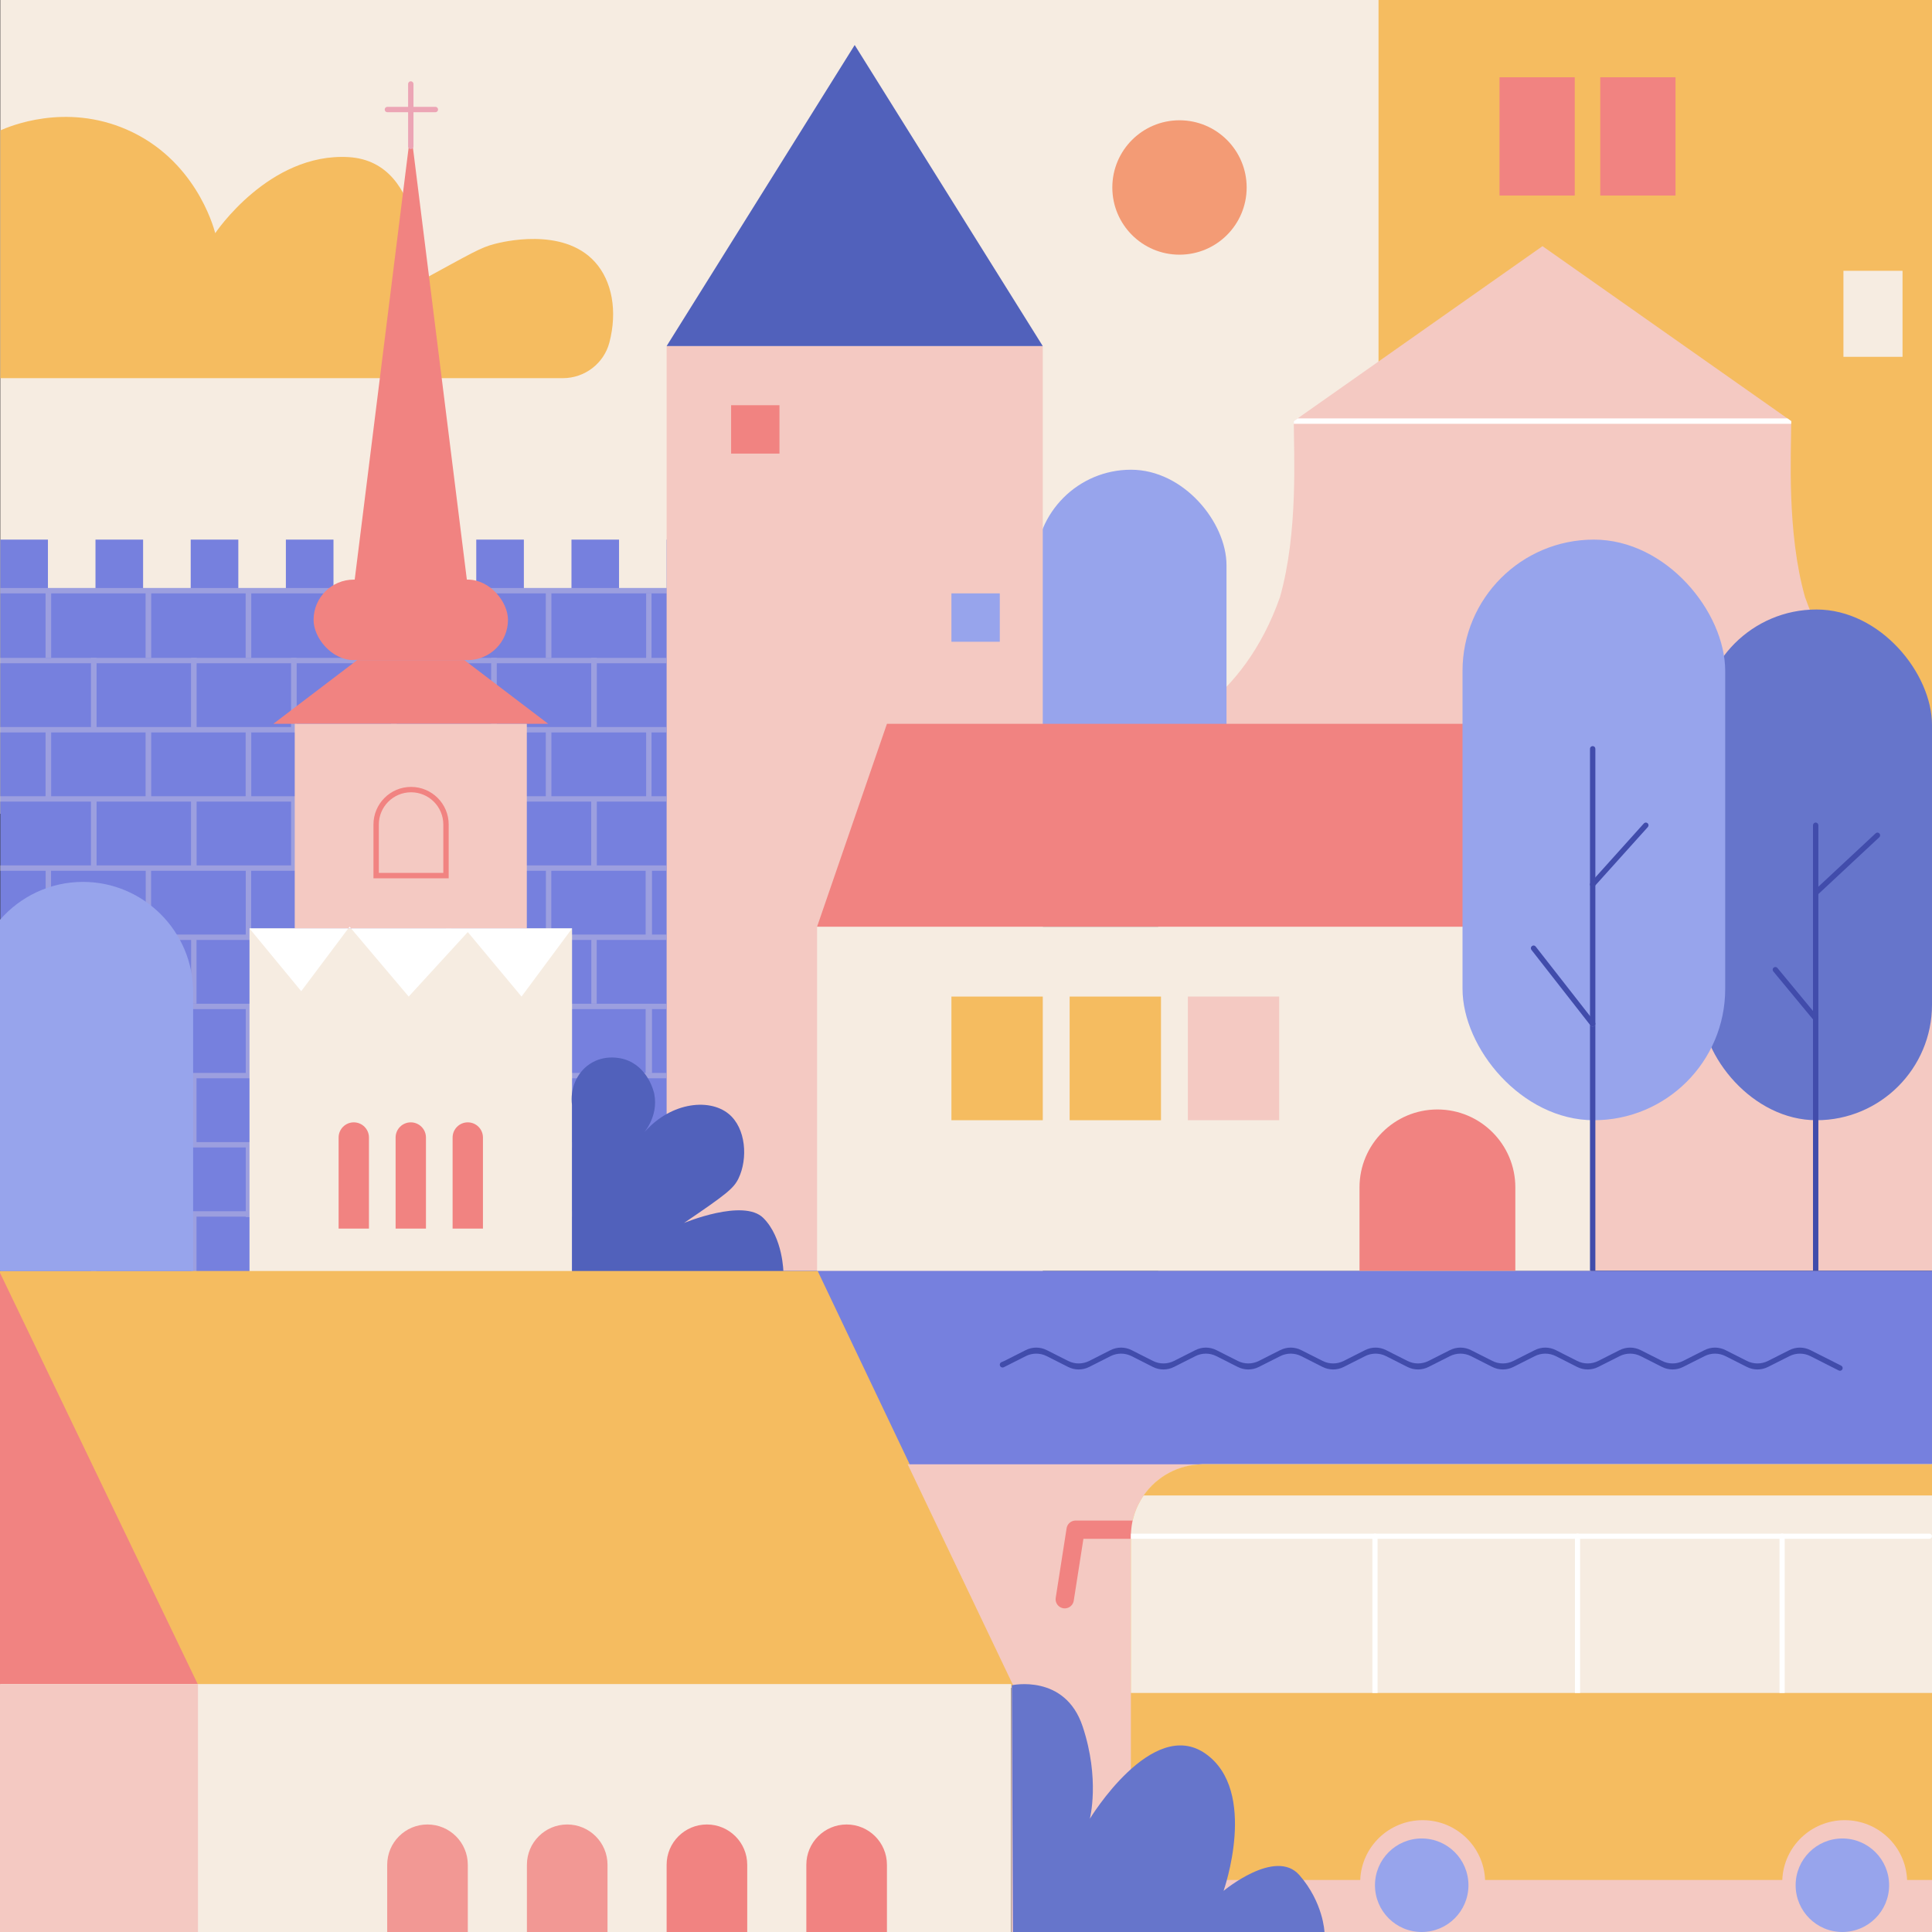 <?xml version="1.0" encoding="UTF-8"?><svg id="Layer_1" xmlns="http://www.w3.org/2000/svg" viewBox="0 0 1080 1080"><rect x="0" y="0" width="1080" height="1080" fill="#333333" stroke="none"/><rect x=".17" y="0" width="1078.378" height="454.912" fill="#f6ece1" stroke-width="0"/><rect x="770.605" width="309.395" height="427.198" fill="#f5bc60" stroke-width="0"/><polygon points="582.925 301.646 582.925 711.499 .18 711.499 .18 301.646 26.794 301.646 26.794 328.693 53.378 328.693 53.378 301.646 79.992 301.646 79.992 328.693 106.606 328.693 106.606 301.646 133.221 301.646 133.221 328.693 159.804 328.693 159.804 301.646 186.418 301.646 186.418 328.693 213.032 328.693 213.032 301.646 239.616 301.646 239.616 328.693 266.23 328.693 266.23 301.646 292.844 301.646 292.844 328.693 319.458 328.693 319.458 301.646 346.042 301.646 346.042 328.693 372.656 328.693 372.656 301.646 582.925 301.646" fill="#7680de" stroke-width="0"/><g opacity=".28"><line x1="0" y1="678.6" x2="372.476" y2="678.6" fill="none" stroke="#fff2e2" stroke-miterlimit="10" stroke-width="3.005"/><line x1="0" y1="639.933" x2="372.476" y2="639.933" fill="none" stroke="#fff2e2" stroke-miterlimit="10" stroke-width="3.005"/><line x1="0" y1="601.266" x2="372.476" y2="601.266" fill="none" stroke="#fff2e2" stroke-miterlimit="10" stroke-width="3.005"/><line x1="0" y1="562.599" x2="372.476" y2="562.599" fill="none" stroke="#fff2e2" stroke-miterlimit="10" stroke-width="3.005"/><line x1="0" y1="523.932" x2="372.476" y2="523.932" fill="none" stroke="#fff2e2" stroke-miterlimit="10" stroke-width="3.005"/><line x1="0" y1="485.264" x2="372.476" y2="485.264" fill="none" stroke="#fff2e2" stroke-miterlimit="10" stroke-width="3.005"/><line x1="0" y1="446.597" x2="372.476" y2="446.597" fill="none" stroke="#fff2e2" stroke-miterlimit="10" stroke-width="3.005"/><line x1="0" y1="407.93" x2="372.476" y2="407.93" fill="none" stroke="#fff2e2" stroke-miterlimit="10" stroke-width="3.005"/><line x1="0" y1="369.263" x2="372.476" y2="369.263" fill="none" stroke="#fff2e2" stroke-miterlimit="10" stroke-width="3.005"/><line x1="52.417" y1="679.545" x2="52.417" y2="714.36" fill="none" stroke="#fff2e2" stroke-miterlimit="10" stroke-width="3.005"/><line x1="108.346" y1="679.545" x2="108.346" y2="714.36" fill="none" stroke="#fff2e2" stroke-miterlimit="10" stroke-width="3.005"/><line x1="164.275" y1="679.545" x2="164.275" y2="714.36" fill="none" stroke="#fff2e2" stroke-miterlimit="10" stroke-width="3.005"/><line x1="220.204" y1="679.545" x2="220.204" y2="714.36" fill="none" stroke="#fff2e2" stroke-miterlimit="10" stroke-width="3.005"/><line x1="276.133" y1="679.545" x2="276.133" y2="714.36" fill="none" stroke="#fff2e2" stroke-miterlimit="10" stroke-width="3.005"/><line x1="332.061" y1="679.545" x2="332.061" y2="714.36" fill="none" stroke="#fff2e2" stroke-miterlimit="10" stroke-width="3.005"/><line x1="52.417" y1="602.169" x2="52.417" y2="639.229" fill="none" stroke="#fff2e2" stroke-miterlimit="10" stroke-width="3.005"/><line x1="108.346" y1="602.169" x2="108.346" y2="639.229" fill="none" stroke="#fff2e2" stroke-miterlimit="10" stroke-width="3.005"/><line x1="164.275" y1="602.169" x2="164.275" y2="639.229" fill="none" stroke="#fff2e2" stroke-miterlimit="10" stroke-width="3.005"/><line x1="220.204" y1="602.169" x2="220.204" y2="639.229" fill="none" stroke="#fff2e2" stroke-miterlimit="10" stroke-width="3.005"/><line x1="276.133" y1="602.169" x2="276.133" y2="639.229" fill="none" stroke="#fff2e2" stroke-miterlimit="10" stroke-width="3.005"/><line x1="332.061" y1="602.169" x2="332.061" y2="639.229" fill="none" stroke="#fff2e2" stroke-miterlimit="10" stroke-width="3.005"/><line x1="52.417" y1="524.033" x2="52.417" y2="561.093" fill="none" stroke="#fff2e2" stroke-miterlimit="10" stroke-width="3.005"/><line x1="108.346" y1="524.033" x2="108.346" y2="561.093" fill="none" stroke="#fff2e2" stroke-miterlimit="10" stroke-width="3.005"/><line x1="164.275" y1="524.033" x2="164.275" y2="561.093" fill="none" stroke="#fff2e2" stroke-miterlimit="10" stroke-width="3.005"/><line x1="220.204" y1="524.033" x2="220.204" y2="561.093" fill="none" stroke="#fff2e2" stroke-miterlimit="10" stroke-width="3.005"/><line x1="276.133" y1="524.033" x2="276.133" y2="561.093" fill="none" stroke="#fff2e2" stroke-miterlimit="10" stroke-width="3.005"/><line x1="332.061" y1="524.033" x2="332.061" y2="561.093" fill="none" stroke="#fff2e2" stroke-miterlimit="10" stroke-width="3.005"/><line x1="52.417" y1="445.897" x2="52.417" y2="485.962" fill="none" stroke="#fff2e2" stroke-miterlimit="10" stroke-width="3.124"/><line x1="108.346" y1="445.897" x2="108.346" y2="485.962" fill="none" stroke="#fff2e2" stroke-miterlimit="10" stroke-width="3.124"/><line x1="164.275" y1="445.897" x2="164.275" y2="485.962" fill="none" stroke="#fff2e2" stroke-miterlimit="10" stroke-width="3.124"/><line x1="220.204" y1="445.897" x2="220.204" y2="485.962" fill="none" stroke="#fff2e2" stroke-miterlimit="10" stroke-width="3.124"/><line x1="276.133" y1="445.897" x2="276.133" y2="485.962" fill="none" stroke="#fff2e2" stroke-miterlimit="10" stroke-width="3.124"/><line x1="332.061" y1="445.897" x2="332.061" y2="485.962" fill="none" stroke="#fff2e2" stroke-miterlimit="10" stroke-width="3.124"/><line x1="52.417" y1="367.761" x2="52.417" y2="407.826" fill="none" stroke="#fff2e2" stroke-miterlimit="10" stroke-width="3.124"/><line x1="108.346" y1="367.761" x2="108.346" y2="407.826" fill="none" stroke="#fff2e2" stroke-miterlimit="10" stroke-width="3.124"/><line x1="164.275" y1="367.761" x2="164.275" y2="407.826" fill="none" stroke="#fff2e2" stroke-miterlimit="10" stroke-width="3.124"/><line x1="220.204" y1="367.761" x2="220.204" y2="407.826" fill="none" stroke="#fff2e2" stroke-miterlimit="10" stroke-width="3.124"/><line x1="276.133" y1="367.761" x2="276.133" y2="407.826" fill="none" stroke="#fff2e2" stroke-miterlimit="10" stroke-width="3.124"/><line x1="332.061" y1="367.761" x2="332.061" y2="407.826" fill="none" stroke="#fff2e2" stroke-miterlimit="10" stroke-width="3.124"/><line x1="27.028" y1="640.57" x2="27.028" y2="680.305" fill="none" stroke="#fff2e2" stroke-miterlimit="10" stroke-width="3.005"/><line x1="82.957" y1="640.57" x2="82.957" y2="680.305" fill="none" stroke="#fff2e2" stroke-miterlimit="10" stroke-width="3.005"/><line x1="138.886" y1="640.57" x2="138.886" y2="680.305" fill="none" stroke="#fff2e2" stroke-miterlimit="10" stroke-width="3.005"/><line x1="194.815" y1="640.57" x2="194.815" y2="680.305" fill="none" stroke="#fff2e2" stroke-miterlimit="10" stroke-width="3.005"/><line x1="250.744" y1="640.57" x2="250.744" y2="680.305" fill="none" stroke="#fff2e2" stroke-miterlimit="10" stroke-width="3.005"/><line x1="306.672" y1="640.57" x2="306.672" y2="680.305" fill="none" stroke="#fff2e2" stroke-miterlimit="10" stroke-width="3.005"/><line x1="27.028" y1="562.434" x2="27.028" y2="602.169" fill="none" stroke="#fff2e2" stroke-miterlimit="10" stroke-width="3.005"/><line x1="82.957" y1="562.434" x2="82.957" y2="602.169" fill="none" stroke="#fff2e2" stroke-miterlimit="10" stroke-width="3.005"/><line x1="138.886" y1="562.434" x2="138.886" y2="602.169" fill="none" stroke="#fff2e2" stroke-miterlimit="10" stroke-width="3.005"/><line x1="194.815" y1="562.434" x2="194.815" y2="602.169" fill="none" stroke="#fff2e2" stroke-miterlimit="10" stroke-width="3.005"/><line x1="250.744" y1="562.434" x2="250.744" y2="602.169" fill="none" stroke="#fff2e2" stroke-miterlimit="10" stroke-width="3.005"/><line x1="306.672" y1="562.434" x2="306.672" y2="602.169" fill="none" stroke="#fff2e2" stroke-miterlimit="10" stroke-width="3.005"/><line x1="27.028" y1="484.298" x2="27.028" y2="524.033" fill="none" stroke="#fff2e2" stroke-miterlimit="10" stroke-width="3.005"/><line x1="82.957" y1="484.298" x2="82.957" y2="524.033" fill="none" stroke="#fff2e2" stroke-miterlimit="10" stroke-width="3.005"/><line x1="138.886" y1="484.298" x2="138.886" y2="524.033" fill="none" stroke="#fff2e2" stroke-miterlimit="10" stroke-width="3.005"/><line x1="194.815" y1="484.298" x2="194.815" y2="524.033" fill="none" stroke="#fff2e2" stroke-miterlimit="10" stroke-width="3.005"/><line x1="250.744" y1="484.298" x2="250.744" y2="524.033" fill="none" stroke="#fff2e2" stroke-miterlimit="10" stroke-width="3.005"/><line x1="306.672" y1="484.298" x2="306.672" y2="524.033" fill="none" stroke="#fff2e2" stroke-miterlimit="10" stroke-width="3.005"/><line x1="27.028" y1="409.167" x2="27.028" y2="445.897" fill="none" stroke="#fff2e2" stroke-miterlimit="10" stroke-width="3.124"/><line x1="82.957" y1="409.167" x2="82.957" y2="445.897" fill="none" stroke="#fff2e2" stroke-miterlimit="10" stroke-width="3.124"/><line x1="138.886" y1="409.167" x2="138.886" y2="445.897" fill="none" stroke="#fff2e2" stroke-miterlimit="10" stroke-width="3.124"/><line x1="194.815" y1="409.167" x2="194.815" y2="445.897" fill="none" stroke="#fff2e2" stroke-miterlimit="10" stroke-width="3.124"/><line x1="250.744" y1="409.167" x2="250.744" y2="445.897" fill="none" stroke="#fff2e2" stroke-miterlimit="10" stroke-width="3.124"/><line x1="306.672" y1="409.167" x2="306.672" y2="445.897" fill="none" stroke="#fff2e2" stroke-miterlimit="10" stroke-width="3.124"/><line x1="27.028" y1="331.031" x2="27.028" y2="367.761" fill="none" stroke="#fff2e2" stroke-miterlimit="10" stroke-width="3.124"/><line x1="82.957" y1="331.031" x2="82.957" y2="367.761" fill="none" stroke="#fff2e2" stroke-miterlimit="10" stroke-width="3.124"/><line x1="138.886" y1="331.031" x2="138.886" y2="367.761" fill="none" stroke="#fff2e2" stroke-miterlimit="10" stroke-width="3.124"/><line x1="194.815" y1="331.031" x2="194.815" y2="367.761" fill="none" stroke="#fff2e2" stroke-miterlimit="10" stroke-width="3.124"/><line x1="250.744" y1="331.031" x2="250.744" y2="367.761" fill="none" stroke="#fff2e2" stroke-miterlimit="10" stroke-width="3.124"/><line x1="306.672" y1="331.031" x2="306.672" y2="367.761" fill="none" stroke="#fff2e2" stroke-miterlimit="10" stroke-width="3.124"/><line x1=".17" y1="330.195" x2="372.646" y2="330.195" fill="none" stroke="#fff2e2" stroke-miterlimit="10" stroke-width="3.005"/><line x1="362.7" y1="331.698" x2="362.7" y2="369.263" fill="none" stroke="#fff2e2" stroke-miterlimit="10" stroke-width="3.005"/><line x1="362.7" y1="409.083" x2="362.7" y2="446.648" fill="none" stroke="#fff2e2" stroke-miterlimit="10" stroke-width="3.005"/><line x1="362.7" y1="486.467" x2="362.7" y2="524.033" fill="none" stroke="#fff2e2" stroke-miterlimit="10" stroke-width="3.547"/><line x1="362.7" y1="562.349" x2="362.7" y2="599.915" fill="none" stroke="#fff2e2" stroke-miterlimit="10" stroke-width="3.547"/></g><rect x="647.447" y="411.364" width="432.553" height="298.993" fill="#f4c9c2" stroke-width="0"/><path d="m1078.548,410.371h-432.553c6.154-2.041,48.585-17.242,69.517-76.551,10.299-36.453,7.724-80.197,7.724-98.423h278.07c0,18.227-2.575,61.97,7.724,98.423,20.932,59.309,63.363,74.51,69.517,76.551Z" fill="#f4c9c2" stroke-width="0"/><polygon points="1001.31 235.399 723.24 235.399 725.37 233.898 862.27 137.604 999.18 233.898 1001.31 235.399" fill="#f4c9c2" stroke-width="0"/><path d="m.17,211.391h314.49c12.192,0,22.942-8.193,26.012-19.998,4.505-17.324,1.614-34.26-8.165-45.02-18.006-19.812-52.345-10.955-55.985-10.016-7.821,2.017-12.029,4.661-42.054,21.037,0,0,4.798-67.012-39.655-69.569-44.453-2.557-74.491,42.522-74.491,42.522-1.248-4.69-11.681-41.339-49.324-57.848-34.566-15.159-65.83-1.827-70.83.405v138.486Z" fill="#f5bc60" stroke-width="0"/><polygon points="198.074 325.687 229.628 72.905 261.182 325.687 198.074 325.687" fill="#f18381" stroke-width="0"/><line x1="229.631" y1="46.957" x2="229.631" y2="81.819" fill="none" stroke="#eca5b5" stroke-linecap="round" stroke-miterlimit="10" stroke-width="3.005"/><line x1="216.565" y1="61.227" x2="243.363" y2="61.227" fill="#dc665e" stroke="#eca5b5" stroke-linecap="round" stroke-miterlimit="10" stroke-width="3.005"/><rect x="578.871" y="262.578" width="106.752" height="198.345" rx="53.376" ry="53.376" fill="#97a4ec" stroke-width="0"/><rect x="175.288" y="324.007" width="108.679" height="44.992" rx="22.491" ry="22.491" fill="#f18381" stroke-width="0"/><polygon points="306.453 404.617 152.803 404.617 199.648 368.999 259.609 368.999 306.453 404.617" fill="#f18381" stroke-width="0"/><rect x="139.472" y="519.014" width="180.312" height="197.317" fill="#f6ece1" stroke-width="0"/><rect x="456.764" y="710.357" width="623.236" height="165.288" fill="#7680de" stroke-width="0"/><path d="m197.766,627.401h0c4.681,0,8.482,3.8,8.482,8.482v50.917h-16.963v-50.917c0-4.681,3.8-8.482,8.482-8.482Z" fill="#f18381" stroke-width="0"/><path d="m229.628,627.401h0c4.681,0,8.482,3.8,8.482,8.482v50.917h-16.963v-50.917c0-4.681,3.8-8.482,8.482-8.482Z" fill="#f18381" stroke-width="0"/><path d="m261.491,627.401h0c4.681,0,8.482,3.8,8.482,8.482v50.917h-16.963v-50.917c0-4.681,3.8-8.482,8.482-8.482Z" fill="#f18381" stroke-width="0"/><rect x="164.76" y="404.617" width="129.737" height="114.397" fill="#f4c9c2" stroke-width="0"/><rect x="372.646" y="193.457" width="210.269" height="516.899" fill="#f4c9c2" stroke-width="0"/><path d="m319.766,617.799c-1.204-9.181,2.609-18.102,9.846-22.972,8.68-5.84,18.165-3.081,19.518-2.663,13.447,4.158,16.509,18.802,16.624,19.404,2.488,12.992-6.286,22.378-7.153,23.274,14.734-18.528,37.446-21.422,48.715-12.186,9.788,8.022,10.801,25.08,5.541,36.036-2.671,5.564-6.57,8.745-30.478,24.948,0,0,33.249-13.86,44.332-2.772,11.083,11.088,11.23,30.492,11.23,30.492l-118.176.048v-93.611Z" fill="#5161bb" stroke-width="0"/><polygon points="566.404 942.511 111.232 942.511 110.692 941.399 30.368 774.278 .18 711.499 456.463 711.499 507.408 818.545 566.404 942.511" fill="#f5bc60" stroke="#f5bc60" stroke-miterlimit="10" stroke-width="2"/><polygon points="0 711.509 0 942.503 111.046 942.503 0 711.509" fill="#f18381" stroke-width="0"/><rect x=".17" y="941.399" width="565.112" height="138.601" fill="#f6ece1" stroke-width="0"/><path d="m238.976,1019.895h0c12.434,0,22.529,10.095,22.529,22.529v37.576h-45.058v-37.576c0-12.434,10.095-22.529,22.529-22.529Z" fill="#f18381" opacity=".8" stroke-width="0"/><path d="m317.075,1019.895h0c12.434,0,22.529,10.095,22.529,22.529v37.576h-45.058v-37.576c0-12.434,10.095-22.529,22.529-22.529Z" fill="#f18381" opacity=".8" stroke-width="0"/><path d="m395.175,1019.895h0c12.434,0,22.529,10.095,22.529,22.529v37.576h-45.058v-37.576c0-12.434,10.095-22.529,22.529-22.529Z" fill="#f18381" stroke-width="0"/><path d="m473.275,1019.895h0c12.434,0,22.529,10.095,22.529,22.529v37.576h-45.058v-37.576c0-12.434,10.095-22.529,22.529-22.529Z" fill="#f18381" stroke-width="0"/><rect x="0" y="941.459" width="110.671" height="138.541" fill="#f4c9c2" stroke-width="0"/><rect x="456.754" y="518.022" width="432.553" height="192.335" fill="#f6ece1" stroke-width="0"/><polygon points="456.754 518.022 889.306 518.022 836.089 404.617 495.804 404.617 456.754 518.022" fill="#f18381" stroke-width="0"/><rect x="950.835" y="340.714" width="129.165" height="285.497" rx="64.582" ry="64.582" fill="#6675cb" stroke-width="0"/><rect x="817.562" y="301.646" width="146.84" height="324.565" rx="73.42" ry="73.42" fill="#97a4ec" stroke-width="0"/><path d="m891.818,572.327v138.03h-3.004v-137.489l.3.391c.3.361.751.571,1.202.571.3,0,.631-.09.901-.331.391-.3.601-.751.601-1.172Z" fill="#414cab" stroke-width="0"/><path d="m891.818,418.579v153.748c0,.42-.21.871-.601,1.172-.27.241-.601.331-.901.331-.451,0-.901-.211-1.202-.571l-.3-.391v-154.289c0-.841.661-1.503,1.502-1.503.811,0,1.502.661,1.502,1.503Z" fill="#414cab" stroke-width="0"/><path d="m891.818,572.327c0,.42-.21.871-.601,1.172-.27.241-.601.331-.901.331-.451,0-.901-.211-1.202-.571l-.3-.391-32.742-41.893c-.511-.661-.391-1.593.27-2.104.661-.541,1.592-.421,2.103.24l30.369,38.858,2.673,3.426c.21.27.331.601.331.932Z" fill="#414cab" stroke-width="0"/><path d="m890.306,495.885c-.358,0-.717-.126-1.005-.384-.616-.555-.667-1.506-.111-2.122l29.729-33.063c.554-.619,1.505-.666,2.121-.114.616.555.667,1.506.111,2.122l-29.729,33.063c-.296.332-.705.499-1.116.499Z" fill="#414cab" stroke-width="0"/><path d="m1016.478,461.313v249.043h-3.004v-249.043c0-.811.661-1.503,1.502-1.503.811,0,1.502.691,1.502,1.503Z" fill="#414cab" stroke-width="0"/><path d="m1014.967,570.796c-.433,0-.861-.185-1.159-.546l-22.529-27.229c-.528-.637-.44-1.585.199-2.113.638-.531,1.584-.446,2.115.2l22.529,27.229c.528.637.44,1.585-.199,2.113-.28.232-.619.346-.956.346Z" fill="#414cab" stroke-width="0"/><path d="m1014.965,500.648c-.402,0-.802-.161-1.099-.478-.566-.608-.532-1.558.075-2.125l34.544-32.212c.606-.561,1.555-.531,2.122.076.566.608.532,1.558-.075,2.125l-34.544,32.212c-.289.267-.657.402-1.024.402Z" fill="#414cab" stroke-width="0"/><polygon points="1080 818.545 1080 1080 565.429 1080 565.429 942.511 566.544 942.511 507.398 818.545 1080 818.545" fill="#f4c9c2" stroke-width="0"/><path d="m1080,818.545v232.364h-13.923c-.723-18.602-16.062-33.418-34.867-33.418s-34.175,14.816-34.898,33.418h-166.14c-.724-18.602-16.093-33.418-34.898-33.418s-34.175,14.816-34.898,33.418h-87.907c-22.15,0-40.292-18.092-40.292-40.21v-151.944c0-.691.031-1.382.06-2.074.03-.631.06-1.262.151-1.893.03-.451.09-.872.151-1.292.03-.331.06-.631.121-.932.09-.511.181-1.022.271-1.533.09-.511.211-.992.332-1.503.121-.481.241-.962.392-1.473.12-.481.271-.962.422-1.443.301-.962.633-1.893,1.025-2.825.361-.902.753-1.833,1.205-2.705.391-.811.814-1.593,1.265-2.344.06-.15.151-.27.241-.391.452-.811.965-1.593,1.507-2.374,3.646-5.259,8.529-9.617,14.194-12.652.723-.391,1.416-.751,2.17-1.082,1.446-.691,2.953-1.292,4.52-1.773,1.537-.511,3.134-.902,4.762-1.202.814-.15,1.627-.3,2.441-.391.693-.09,1.386-.18,2.109-.21.181-.03.391-.03.603-.03.753-.06,1.567-.09,2.351-.09h407.53Z" fill="#f5bc60" stroke-width="0"/><ellipse cx="794.747" cy="1053.86" rx="26.128" ry="26.14" fill="#97a4ec" stroke-width="0"/><ellipse cx="1029.902" cy="1053.86" rx="26.128" ry="26.14" fill="#97a4ec" stroke-width="0"/><polyline points="638.486 855.106 601.274 855.106 595.195 893.99" fill="none" stroke="#f18381" stroke-linecap="round" stroke-linejoin="round" stroke-width="10.201"/><path d="m1080,818.545v127.812h-447.812v-87.603c0-.481,0-.962.03-1.443,0-.21.03-.42.03-.631.03-.631.06-1.262.151-1.893.03-.451.09-.872.151-1.292.03-.331.06-.631.12-.931.09-.511.181-1.022.271-1.533.09-.511.211-.992.332-1.503.12-.481.241-.962.391-1.473.121-.481.271-.962.422-1.443.301-.962.633-1.893,1.024-2.825.362-.901.753-1.833,1.206-2.704.391-.811.814-1.593,1.265-2.344.06-.15.151-.27.241-.391.452-.811.964-1.592,1.507-2.374,3.646-5.259,8.528-9.617,14.194-12.652.723-.391,1.416-.751,2.17-1.082,1.446-.661,2.953-1.262,4.52-1.773,1.537-.481,3.134-.902,4.762-1.202.813-.15,1.627-.3,2.441-.391.693-.09,1.386-.18,2.11-.21.181-.03.391-.03.603-.03.753-.06,1.567-.09,2.351-.09h407.521Z" fill="#f6ece1" stroke-width="0"/><path d="m1080,858.755c0,.811-.661,1.442-1.442,1.442h-446.371v-1.442c0-.481,0-.962.03-1.443h446.341c.781,0,1.442.631,1.442,1.443Z" fill="#fff" stroke-width="0"/><path d="m770.064,858.755v87.603h-2.884v-87.603c0-.721.481-1.292,1.141-1.443.09-.03.21-.03.3-.03s.21,0,.3.03c.661.15,1.141.722,1.141,1.443Z" fill="#fff" stroke-width="0"/><path d="m883.279,858.755v87.603h-2.884v-87.603c0-.721.48-1.292,1.141-1.443.09-.03.21-.03.301-.03s.21,0,.3.03c.661.15,1.141.722,1.141,1.443Z" fill="#fff" stroke-width="0"/><path d="m997.665,858.755v87.603h-2.914v-87.603c0-.721.511-1.292,1.172-1.443.09-.03.21-.03.3-.03s.21,0,.3.03c.661.15,1.141.722,1.141,1.443Z" fill="#fff" stroke-width="0"/><path d="m1080,818.545v17.43h-440.703c3.647-5.259,8.529-9.617,14.195-12.652.723-.391,1.416-.751,2.17-1.082,1.447-.661,2.953-1.262,4.521-1.773,1.537-.481,3.134-.902,4.762-1.202.814-.15,1.628-.3,2.441-.391.693-.09,1.386-.18,2.109-.21.181-.03.391-.03.603-.03.753-.06,1.567-.09,2.351-.09h407.551Z" fill="#f5bc60" stroke-width="0"/><path d="m565.612,942.058s29.732-6.569,39.58,22.99c9.848,29.559,4.026,51.671,4.026,51.671,0,0,34.789-57.328,64.624-36.436,29.835,20.893,10.138,76.726,10.138,76.726,0,0,28.99-24.173,42.399-8.802,13.409,15.371,14.01,31.792,14.01,31.792h-174.164l-.613-137.942Z" fill="#6675cb" stroke-width="0"/><rect x="531.85" y="557.09" width="51.065" height="69.12" fill="#f5bc60" stroke-width="0"/><rect x="597.934" y="557.09" width="51.065" height="69.12" fill="#f5bc60" stroke-width="0"/><rect x="664.019" y="557.09" width="51.065" height="69.12" fill="#f4c9c2" stroke-width="0"/><path d="m558.884,762.876c0,1.143,1.187,1.9,2.224,1.418.12-.056.24-.114.36-.173l11.895-6.01c3.695-1.893,8.11-1.893,11.805,0l11.895,6.01c3.725,1.893,8.11,1.893,11.835,0l11.865-6.01c3.725-1.893,8.11-1.893,11.835,0l11.865,6.01c3.725,1.893,8.11,1.893,11.835,0l11.895-6.01c3.695-1.893,8.11-1.893,11.805,0l11.895,6.01c3.725,1.893,8.11,1.893,11.835,0l11.895-6.01c3.725-1.893,8.11-1.893,11.805,0l11.895,6.01c3.725,1.893,8.11,1.893,11.835,0l11.895-6.01c3.695-1.893,8.11-1.893,11.805,0l11.895,6.01c3.725,1.893,8.11,1.893,11.835,0l11.895-6.01c3.725-1.893,8.11-1.893,11.835,0l11.895,6.01c3.695,1.893,8.08,1.893,11.805,0l11.895-6.01c3.725-1.893,8.11-1.893,11.835,0l11.865,6.01c3.725,1.893,8.11,1.893,11.835,0l11.895-6.01c3.725-1.893,8.11-1.893,11.835,0l11.895,6.01c3.695,1.893,8.08,1.893,11.805,0l11.925-6.01c3.695-1.893,8.08-1.893,11.805,0l11.895,6.01c3.725,1.893,8.11,1.893,11.835,0l11.925-6.01c3.695-1.893,8.08-1.893,11.805,0l15.798,7.999c.747.378,1.659.077,2.033-.673h0c.372-.744.072-1.65-.67-2.025l-17.16-8.668c-3.725-1.893-8.11-1.893-11.805,0l-11.925,6.01c-3.725,1.893-8.11,1.893-11.835,0l-11.895-6.01c-3.725-1.893-8.11-1.893-11.805,0l-11.925,6.01c-3.725,1.893-8.11,1.893-11.805,0l-11.895-6.01c-3.725-1.893-8.11-1.893-11.835,0l-11.895,6.01c-3.725,1.893-8.11,1.893-11.835,0l-11.865-6.01c-3.725-1.893-8.11-1.893-11.835,0l-11.895,6.01c-3.725,1.893-8.11,1.893-11.805,0l-11.895-6.01c-3.725-1.893-8.11-1.893-11.835,0l-11.895,6.01c-3.725,1.893-8.11,1.893-11.835,0l-11.895-6.01c-3.695-1.893-8.11-1.893-11.805,0l-11.895,6.01c-3.725,1.893-8.11,1.893-11.835,0l-11.895-6.01c-3.695-1.893-8.08-1.893-11.805,0l-11.895,6.01c-3.725,1.893-8.11,1.893-11.835,0l-11.895-6.01c-3.695-1.893-8.11-1.893-11.805,0l-11.895,6.01c-3.725,1.893-8.11,1.893-11.835,0l-11.865-6.01c-3.725-1.893-8.11-1.893-11.835,0l-11.865,6.01c-3.725,1.893-8.11,1.893-11.835,0l-11.895-6.01c-3.695-1.893-8.11-1.893-11.805,0l-11.895,6.01c-.5.25-1.011.469-1.527.649-.63.22-1.057.805-1.057,1.473h0Z" fill="#414cab" stroke-width="0"/><polygon points="372.646 193.457 477.781 25.165 582.915 193.457 372.646 193.457" fill="#5161bb" stroke-width="0"/><rect x="408.692" y="226.515" width="27.035" height="27.047" fill="#f18381" stroke-width="0"/><rect x="531.85" y="331.698" width="27.035" height="27.047" fill="#97a4ec" stroke-width="0"/><polygon points="1001.31 235.399 1001.31 236.9 723.24 236.9 723.24 235.399 725.37 233.898 999.18 233.898 1001.31 235.399" fill="#fff" stroke-width="0"/><path d="m139.472,519.014c9.638,11.69,19.276,23.38,28.913,35.071,9.012-12.021,18.023-24.042,27.035-36.063,11.014,13.023,22.028,26.045,33.042,39.068,11.014-12.021,22.028-24.042,33.042-36.063,10.013,12.021,20.026,24.042,30.038,36.063,9.414-12.692,18.828-25.384,28.242-38.076" fill="#fff" stroke-width="0"/><ellipse cx="659.342" cy="104.803" rx="37.548" ry="37.565" fill="#f39b75" stroke-width="0"/><rect x="838.241" y="43.196" width="42.054" height="66.115" fill="#f18381" stroke-width="0"/><rect x="894.563" y="43.196" width="42.054" height="66.115" fill="#f18381" stroke-width="0"/><rect x="1030.487" y="151.384" width="33.042" height="48.084" fill="#f6ece1" stroke-width="0"/><path d="m107.958,554.587v155.911H0v-196.331c11.325-12.983,27.935-21.187,46.379-21.187,16.942,0,32.321,6.912,43.496,18.092,11.174,11.179,18.083,26.566,18.083,43.516Z" fill="#97a4ec" stroke-width="0"/><path d="m803.527,620.2h0c24.039,0,43.556,19.517,43.556,43.556v46.601h-87.111v-46.601c0-24.039,19.517-43.556,43.556-43.556Z" fill="#f18381" stroke-width="0"/><path d="m229.794,441.389h0c10.776,0,19.525,8.749,19.525,19.525v28.559h-39.05v-28.559c0-10.776,8.749-19.525,19.525-19.525Z" fill="none" stroke="#f18381" stroke-miterlimit="10" stroke-width="3.005"/></svg>